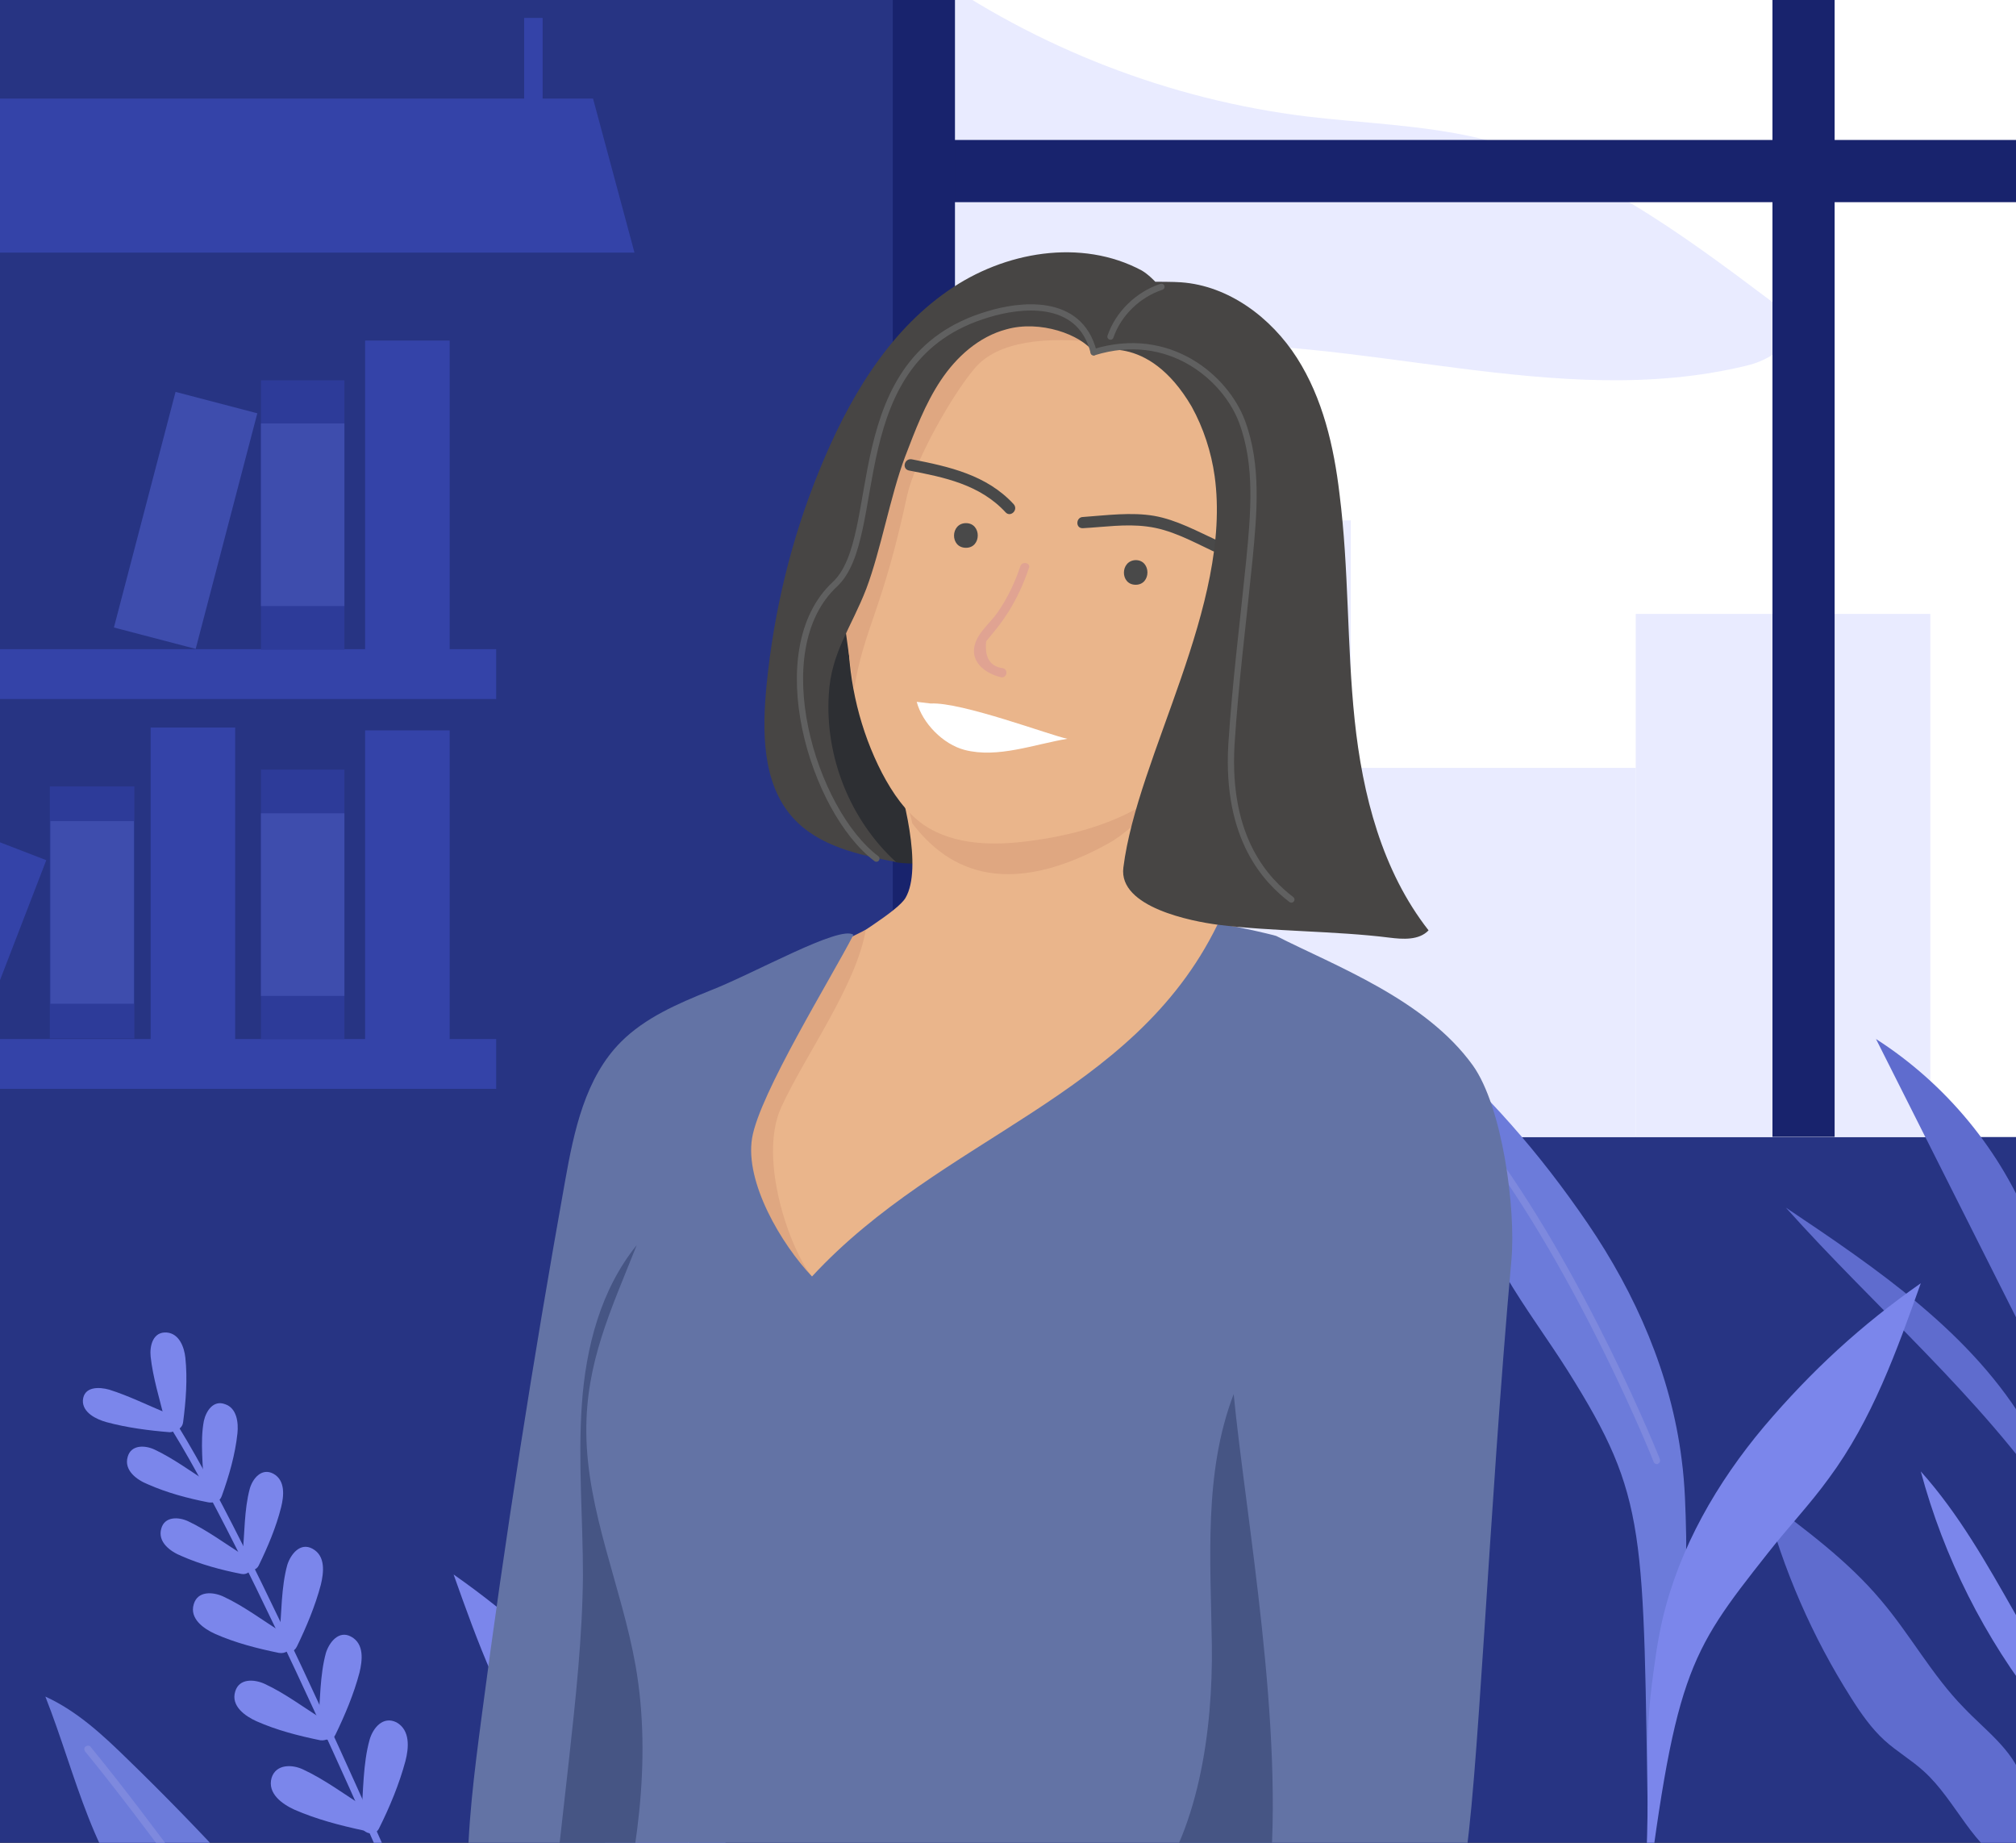 <?xml version="1.0" encoding="utf-8"?>
<!-- Generator: Adobe Illustrator 22.1.0, SVG Export Plug-In . SVG Version: 6.00 Build 0)  -->
<svg version="1.1" id="Слой_1" xmlns="http://www.w3.org/2000/svg" xmlns:xlink="http://www.w3.org/1999/xlink" x="0px" y="0px"
	 width="360px" height="329px" viewBox="0 0 360 329" style="enable-background:new 0 0 360 329;" xml:space="preserve">
<rect x="0" y="0" width="360" height="329" fill="#333333" stroke="none"/>
<style type="text/css">
	.st0{fill:#6C7BDA;}
	.st1{fill:#7E89DE;}
	.st2{clip-path:url(#SVGID_2_);}
	.st3{fill:none;}
	.st4{clip-path:url(#SVGID_4_);}
	.st5{fill:#273483;}
	.st6{fill:#3443A8;}
	.st7{fill:#3E4DAD;}
	.st8{fill:#2D3B99;}
	.st9{fill:#7B86EB;}
	.st10{fill:#5F6CCE;}
	.st11{fill:#FFFFFF;}
	.st12{fill:#E9EBFF;}
	.st13{fill:#18236D;}
	.st14{fill:#F3F4FF;}
	.st15{fill:#EAB58B;}
	.st16{fill:#D99F79;}
	.st17{fill:#474544;}
	.st18{fill:#E59A8E;}
	.st19{clip-path:url(#SVGID_6_);}
	.st20{clip-path:url(#SVGID_8_);}
	.st21{fill:#2B2E33;}
	.st22{fill:#E0A392;}
	.st23{fill:#3F4247;}
	.st24{fill:#2D2F33;}
	.st25{clip-path:url(#SVGID_10_);}
	.st26{clip-path:url(#SVGID_12_);}
	.st27{fill:#9F7C6E;}
	.st28{fill:#494949;}
	.st29{fill:#E8AC99;}
	.st30{fill:#E8E8ED;}
	.st31{fill:#D7D7DB;}
	.st32{clip-path:url(#SVGID_14_);}
	.st33{clip-path:url(#SVGID_16_);}
	.st34{fill:#414C84;}
	.st35{fill:#8190F9;}
	.st36{clip-path:url(#SVGID_18_);}
	.st37{clip-path:url(#SVGID_20_);}
	.st38{fill:#DFA781;}
	.st39{fill:#6373A5;}
	.st40{fill:#465584;}
	.st41{fill:none;stroke:#606060;stroke-width:1.113;stroke-linecap:round;stroke-miterlimit:10;}
	.st42{fill:none;stroke:#E8EAEF;stroke-width:0.809;stroke-miterlimit:10;}
	.st43{fill:#DBE2E7;}
	.st44{fill:#EAB38A;}
	.st45{fill:#DBDFE4;}
	.st46{fill:#5F72CC;}
	.st47{fill:#F3F3F3;}
	.st48{opacity:0.24;}
	.st49{fill:#BFBFBF;}
	
		.st50{fill:none;stroke:#9AB1F9;stroke-width:0.809;stroke-linecap:round;stroke-linejoin:round;stroke-miterlimit:10;stroke-dasharray:4.045,4.045,0,0;}
	.st51{fill:none;stroke:#C9D2FA;stroke-width:0.809;stroke-miterlimit:10;stroke-dasharray:4.045,4.045,0,0;}
	.st52{fill:none;stroke:#FFFFFF;stroke-width:1.239;stroke-linecap:round;stroke-linejoin:round;stroke-miterlimit:10;}
	.st53{fill:#5C5CE8;}
	.st54{fill:#E9E9E9;}
	.st55{fill:#E4E7F0;}
	.st56{fill:#E8EAEF;}
	.st57{fill:none;stroke:#E4E7F0;stroke-width:5.663;stroke-miterlimit:10;}
	.st58{fill:none;stroke:#8190F9;stroke-width:5.663;stroke-linecap:round;stroke-linejoin:round;stroke-miterlimit:10;}
	.st59{fill:none;stroke:#8EAEF9;stroke-width:5.663;stroke-linecap:round;stroke-linejoin:round;stroke-miterlimit:10;}
	.st60{fill:none;stroke:#C9D2FA;stroke-width:5.663;stroke-linecap:round;stroke-linejoin:round;stroke-miterlimit:10;}
	.st61{fill:#8EAEF9;}
	.st62{fill:#C9D2FA;}
	.st63{fill-rule:evenodd;clip-rule:evenodd;fill:#C9D2FA;}
	.st64{fill-rule:evenodd;clip-rule:evenodd;fill:#FFFFFF;}
	.st65{fill:#FFFFFF;stroke:#C9D2FA;stroke-width:0.809;stroke-miterlimit:10;}
	.st66{fill:none;stroke:#8190F9;stroke-width:3;stroke-linecap:round;stroke-linejoin:round;stroke-miterlimit:10;}
	.st67{fill:#D6D6DB;}
	.st68{fill:#E8A981;}
	.st69{fill:#E3E6E9;}
	.st70{fill:#BB5882;}
	.st71{fill:#F0CE60;}
	.st72{fill:#E0BA4A;}
	.st73{opacity:0.5;fill:#FFFFFF;}
	.st74{fill:#DC595D;}
	.st75{fill:#384374;}
	.st76{fill:#2F3A63;}
	.st77{fill:none;stroke:#E8EAEF;stroke-width:0.864;stroke-miterlimit:10;}
	.st78{fill:url(#SVGID_21_);}
	
		.st79{fill:none;stroke:#9AB1F9;stroke-width:0.864;stroke-linecap:round;stroke-linejoin:round;stroke-miterlimit:10;stroke-dasharray:4.321,4.321,0,0;}
	.st80{fill:url(#SVGID_22_);}
	.st81{fill:#9AB1F9;}
	.st82{fill:#FAF7F7;}
	.st83{fill:#B2DE7C;}
	.st84{fill:none;stroke:#FFFFFF;stroke-width:0.895;stroke-linecap:round;stroke-linejoin:round;stroke-miterlimit:10;}
	.st85{fill:#302F2F;}
	.st86{fill-rule:evenodd;clip-rule:evenodd;fill:none;stroke:#FFFFFF;stroke-miterlimit:10;}
	.st87{fill:none;stroke:url(#SVGID_23_);stroke-width:0.809;stroke-miterlimit:10;}
	.st88{fill:none;stroke:url(#SVGID_24_);stroke-width:0.809;stroke-miterlimit:10;}
	.st89{fill:none;stroke:#FFFFFF;stroke-miterlimit:10;}
	.st90{fill:#FFFFFF;stroke:#8190F9;stroke-width:0.593;stroke-miterlimit:10;}
	.st91{fill:#464A4F;}
	.st92{fill:#917E66;}
	.st93{fill:#50545B;}
	.st94{fill:#EDEFF4;}
	.st95{fill:#D1D6E3;}
	.st96{fill:#A2B6FF;}
	.st97{fill:#F0F0F2;}
	.st98{fill:none;stroke:#474544;stroke-width:0.75;stroke-linecap:round;stroke-linejoin:round;stroke-miterlimit:10;}
	.st99{clip-path:url(#SVGID_26_);}
	.st100{fill:none;stroke:#7E89DE;stroke-linecap:round;stroke-linejoin:round;stroke-miterlimit:10;}
	.st101{fill:none;stroke:#7B86EB;stroke-linecap:round;stroke-linejoin:round;stroke-miterlimit:10;}
	.st102{fill:#262E54;}
	.st103{fill:#FFC9BC;}
	.st104{fill:none;stroke:#E59A8E;stroke-linecap:round;stroke-linejoin:round;stroke-miterlimit:10;}
	.st105{fill:#D7ECF7;}
	.st106{fill:none;stroke:#262E54;stroke-width:0.642;stroke-miterlimit:10;}
	.st107{fill:#C88061;}
	.st108{fill:none;stroke:#3C88D4;stroke-width:0.642;stroke-linecap:round;stroke-linejoin:round;stroke-miterlimit:10;}
	.st109{fill:#EDB2A6;}
	.st110{fill:#E8AC84;}
	.st111{fill:#F2B890;}
	.st112{fill:#CF9875;}
	.st113{fill:#DE9D92;}
	.st114{fill:#52A1FF;}
	.st115{fill:#D2D8FB;}
	.st116{clip-path:url(#SVGID_28_);}
	.st117{clip-path:url(#SVGID_30_);}
	.st118{opacity:8.000000e-02;}
	.st119{fill:#3E4E75;}
	.st120{clip-path:url(#SVGID_32_);}
	.st121{clip-path:url(#SVGID_34_);}
	.st122{clip-path:url(#SVGID_36_);}
	.st123{clip-path:url(#SVGID_38_);}
	.st124{fill:#775B52;}
	.st125{fill:#8E6B5F;}
	.st126{fill:none;stroke:#B79B91;stroke-width:0.75;stroke-linecap:round;stroke-miterlimit:10;}
	.st127{clip-path:url(#SVGID_40_);}
	.st128{clip-path:url(#SVGID_42_);}
	.st129{fill:#8E6F64;}
	.st130{fill:#B79B91;}
	.st131{fill:none;stroke:#FFFFFF;stroke-width:2.005;stroke-linecap:round;stroke-linejoin:round;stroke-miterlimit:10;}
	.st132{fill:#DDA57F;}
	.st133{fill:#483D51;}
	.st134{fill:#F1A194;}
	.st135{fill:#3889B9;}
	.st136{fill:#4D4DCE;}
	.st137{fill:#97A4F2;}
	.st138{clip-path:url(#SVGID_44_);}
	.st139{clip-path:url(#SVGID_46_);}
	.st140{fill:#606060;}
	.st141{fill:#686665;}
	.st142{fill:#C6C6CE;}
	.st143{clip-path:url(#SVGID_48_);}
	.st144{clip-path:url(#SVGID_50_);}
	.st145{fill:#3A3938;}
	.st146{fill:#2D2D2D;}
	.st147{clip-path:url(#SVGID_52_);}
	.st148{fill:none;stroke:#C4947A;stroke-linecap:round;stroke-miterlimit:10;}
	.st149{clip-path:url(#SVGID_52_);fill:none;stroke:#C4947A;stroke-linecap:round;stroke-miterlimit:10;}
	.st150{fill:none;stroke:#C4947A;stroke-width:0.872;stroke-linecap:round;stroke-miterlimit:10;}
	.st151{fill:#C4947A;}
</style>
<g>
	<defs>
		<rect id="SVGID_17_" width="360" height="330.6"/>
	</defs>
	<clipPath id="SVGID_2_">
		<use xlink:href="#SVGID_17_"  style="overflow:visible;"/>
	</clipPath>
	<g class="st2">
		<rect x="-106.9" y="-86.3" class="st3" width="466.9" height="426.7"/>
		<g>
			<defs>
				<path id="SVGID_19_" d="M89.3-86h272.4v426.2h-582.4c0,0,69.4-8.5,102.7-75.5S-33.8,64.1-8.6,13.5C30.8-65.8,89.3-86,89.3-86z"
					/>
			</defs>
			<clipPath id="SVGID_4_">
				<use xlink:href="#SVGID_19_"  style="overflow:visible;"/>
			</clipPath>
			<g class="st4">
				<path class="st5" d="M97.9-86h263.8v426.2h-582.4c0,0,69.4-8.5,102.7-75.5S-34,56.1-3.6,0.9C44.4-86.3,97.9-86,97.9-86z"/>
				<g>
					<rect x="-0.4" y="115.9" class="st6" width="89" height="8.9"/>
					<rect x="65.2" y="60.8" class="st6" width="15.1" height="57"/>
					
						<rect x="25.6" y="71.2" transform="matrix(0.967 0.253 -0.253 0.967 24.606 -5.36)" class="st7" width="15.1" height="43.5"/>
					<rect x="46.6" y="67.9" class="st8" width="14.9" height="48.1"/>
					<rect x="46.6" y="75.6" class="st7" width="14.9" height="32.6"/>
					<rect x="-32.5" y="185.5" class="st6" width="121.1" height="8.9"/>
					<rect x="65.2" y="130.4" class="st6" width="15.1" height="57"/>
					<rect x="26.9" y="129.9" class="st6" width="15.1" height="57"/>
					<rect x="8.9" y="140.4" class="st8" width="15.1" height="45"/>
					
						<rect x="-12.5" y="149.7" transform="matrix(0.933 0.36 -0.36 0.933 59.731 12.967)" class="st6" width="15.1" height="34.3"/>
					<rect x="46.6" y="137.4" class="st8" width="14.9" height="48.1"/>
					<rect x="46.6" y="145.2" class="st7" width="14.9" height="32.6"/>
					<rect x="9" y="146.6" class="st7" width="14.9" height="32.6"/>
				</g>
				<g>
					<g>
						<g>
							<path class="st0" d="M48,343.5c-0.9-3.9-3.6-7-6.3-10c-6.1-6.6-12.3-13-18.8-19.3c-4.5-4.4-9.1-8.7-14.8-11.3
								c2.8,7.1,4.9,14.5,7.7,21.6s6.4,14,11.8,19.4"/>
						</g>
						<path class="st1" d="M42,347.9c-0.2,0-0.4-0.1-0.5-0.3c-0.2-0.2-15.7-22-26.3-34.9c-0.2-0.3-0.2-0.7,0.1-0.9
							c0.3-0.2,0.7-0.2,0.9,0.1c10.7,13,26.2,34.8,26.4,35c0.2,0.3,0.1,0.7-0.1,0.9C42.2,347.8,42.1,347.9,42,347.9z"/>
					</g>
					<g>
						<g>
							<path class="st0" d="M169.9,237.2c-11.5,10-20.8,20.6-29.4,33.2s-14.9,27-16.8,42.2c-0.6,4.5-0.7,9.1-0.8,13.6
								c-0.3,16.3,2.1,17.2,3.6,52.3c0.9-54.7,3.2-58.9,17.5-81.7c3.6-5.7,7.7-11.2,11.1-17C162.8,266.7,166.4,251.8,169.9,237.2"/>
						</g>
						<g>
							<path class="st9" d="M81,281.1c10.7,7.5,19.5,15.6,28,25.6c8.4,10,15.1,21.6,18.1,34.3c0.9,3.8,1.4,7.7,1.9,11.5
								c1.7,13.8-0.2,14.8,1.7,44.8c-5.7-46.4-8-49.8-22.3-67.9c-3.6-4.6-7.6-8.8-11-13.5C89.7,305.5,85.3,293.2,81,281.1"/>
						</g>
					</g>
					<g>
						<path class="st9" d="M73,342.3c-0.2,0-0.5-0.1-0.6-0.4c-0.3-0.7-28.7-66.8-42.9-88.5c-0.2-0.3-0.1-0.7,0.2-0.9
							c0.3-0.2,0.7-0.1,0.9,0.2c14.2,21.8,42.7,88,43,88.6c0.1,0.3,0,0.7-0.3,0.8C73.2,342.3,73.1,342.3,73,342.3z"/>
						<path class="st9" d="M67.7,326.4c1.9-3.8,3.6-7.9,4.7-12c0.6-2.3,0.9-5.5-1.6-6.9c-2.4-1.2-4.2,1-4.8,3.1
							c-1.2,4.3-1.1,9.2-1.5,13.7c-0.2,2.4,3.5,2.3,3.7,0c0.2-2.1,0.4-4.3,0.7-6.4c0-0.4,0.5-5.4,0.2-5.3c-0.5,0.2-1.3,4.3-1.6,5
							c-0.9,2.4-1.9,4.7-3,7C63.5,326.7,66.7,328.5,67.7,326.4L67.7,326.4z"/>
						<path class="st9" d="M59.9,309.7c1.7-3.5,3.3-7.3,4.3-11.1c0.5-2.1,0.9-5.1-1.5-6.4c-2.2-1.2-3.9,1-4.5,2.9
							c-1.1,4-1,8.6-1.4,12.6c-0.2,2.2,3.2,2.2,3.4,0c0.2-2,0.4-4,0.6-6c0-0.4,0.5-5,0.2-4.9c-0.5,0.2-1.2,4-1.4,4.6
							c-0.8,2.2-1.7,4.3-2.7,6.5C56,310,59,311.7,59.9,309.7L59.9,309.7z"/>
						<path class="st9" d="M53,294c1.7-3.5,3.3-7.3,4.3-11.1c0.5-2.1,0.9-5.1-1.5-6.4c-2.2-1.2-3.9,1-4.5,2.9c-1.1,4-1,8.6-1.4,12.6
							c-0.2,2.2,3.2,2.2,3.4,0c0.2-2,0.4-4,0.6-6c0-0.4,0.5-5,0.2-4.9c-0.5,0.2-1.2,4-1.4,4.6c-0.8,2.2-1.7,4.3-2.7,6.5
							C49.1,294.3,52,296,53,294L53,294z"/>
						<path class="st9" d="M46.2,279.5c1.6-3.3,3.1-6.8,4-10.4c0.5-2,0.8-4.8-1.4-6c-2.1-1.1-3.7,0.9-4.2,2.7c-1,3.7-0.9,8-1.3,11.9
							c-0.2,2.1,3,2,3.2,0c0.2-1.9,0.4-3.7,0.6-5.6c0-0.4,0.5-4.7,0.2-4.6c-0.4,0.1-1.1,3.7-1.3,4.3c-0.7,2.1-1.6,4.1-2.6,6.1
							C42.5,279.7,45.3,281.3,46.2,279.5L46.2,279.5z"/>
						<path class="st9" d="M32.7,253.9c0.5-3.8,0.8-7.7,0.4-11.5c-0.2-1.9-1.1-4.3-3.3-4.5c-2.5-0.2-3.1,2.4-2.9,4.3
							c0.4,3.7,1.6,7.6,2.5,11.2c0.5,2,3.5,1.2,3.1-0.9c-0.4-1.8-0.8-3.7-1.2-5.5c-0.2-1.1-0.4-2.2-0.7-3.3
							c-0.1-0.4-0.2-0.7-0.2-1.1c-0.4-0.8-0.5-0.8-0.3,0c-0.4,1.4,0.1,3.9,0.1,5.4c-0.1,2-0.3,3.9-0.5,5.9
							C29.2,255.9,32.5,255.9,32.7,253.9L32.7,253.9z"/>
						<path class="st9" d="M30.3,252.6c-2.4-0.2-4.7-0.5-7-0.9c-0.9-0.2-1.8-0.3-2.6-0.6c-0.5-0.1-2.6-1.1-2.2-0.4
							c0.7,1.1,3.6,1.7,4.8,2.2c1.9,0.8,3.8,1.5,5.7,2.3c1.8,0.7,2.6-2.2,0.8-2.9c-3.4-1.4-6.8-3.1-10.3-4.2
							c-1.8-0.5-4.5-0.6-4.7,1.9c-0.1,2.2,2.4,3.4,4.2,3.9c3.7,1,7.6,1.5,11.3,1.8C32.2,255.7,32.2,252.7,30.3,252.6L30.3,252.6z"/>
						<path class="st9" d="M66,323.3c-2.2-0.5-4.4-1-6.6-1.7c-2.3-0.7-4.7-2.1-7-2.5c-1.3-0.2,1.4,0.9,1.7,1.1c1,0.6,2,1.2,3,1.8
							c2.1,1.3,4.3,2.7,6.4,4c2,1.3,3.9-1.9,1.9-3.2c-3.7-2.3-7.4-5.1-11.3-6.9c-1.9-0.9-4.8-1-5.6,1.5c-0.8,2.8,1.9,4.7,4.1,5.7
							c3.9,1.7,8.1,2.8,12.3,3.7C67.4,327.4,68.3,323.8,66,323.3L66,323.3z"/>
						<path class="st9" d="M58.4,307.3c-2-0.4-4.1-0.9-6.1-1.5c-2.1-0.6-4.3-1.9-6.5-2.3c-1.2-0.2,1.3,0.9,1.6,1.1
							c0.9,0.6,1.8,1.1,2.7,1.7c2,1.2,4,2.5,5.9,3.7c1.9,1.2,3.6-1.8,1.7-3c-3.4-2.1-6.8-4.7-10.5-6.4c-1.8-0.8-4.5-1-5.2,1.4
							c-0.8,2.6,1.8,4.4,3.8,5.3c3.6,1.6,7.5,2.6,11.4,3.4C59.6,311,60.5,307.7,58.4,307.3L58.4,307.3z"/>
						<path class="st9" d="M51,291.7c-2-0.4-4.1-0.9-6.1-1.5c-2.1-0.6-4.3-1.9-6.5-2.3c-1.2-0.2,1.3,0.9,1.6,1.1
							c0.9,0.6,1.8,1.1,2.7,1.7c2,1.2,4,2.5,5.9,3.7c1.9,1.2,3.6-1.8,1.7-3c-3.4-2.1-6.8-4.7-10.5-6.4c-1.8-0.8-4.5-1-5.2,1.4
							c-0.8,2.6,1.8,4.4,3.8,5.3c3.6,1.6,7.5,2.6,11.4,3.4C52.2,295.5,53.1,292.2,51,291.7L51,291.7z"/>
						<path class="st9" d="M43.9,277.9c-1.9-0.4-3.8-0.9-5.7-1.4c-2-0.6-4.1-1.8-6.1-2.2c-1.2-0.2,1.2,0.8,1.5,1
							c0.9,0.5,1.7,1.1,2.6,1.6c1.9,1.2,3.7,2.3,5.6,3.5c1.8,1.1,3.4-1.7,1.6-2.8c-3.2-2-6.4-4.4-9.8-6c-1.7-0.8-4.2-0.9-4.8,1.3
							c-0.7,2.4,1.6,4.1,3.6,4.9c3.4,1.5,7.1,2.5,10.7,3.2C45.1,281.4,45.9,278.3,43.9,277.9L43.9,277.9z"/>
						<path class="st9" d="M37.9,265.1c-1.9-0.4-3.8-0.9-5.7-1.4c-2-0.6-4.1-1.8-6.1-2.2c-1.2-0.2,1.2,0.8,1.5,1
							c0.9,0.5,1.7,1.1,2.6,1.6c1.9,1.2,3.7,2.3,5.6,3.5c1.8,1.1,3.4-1.7,1.6-2.8c-3.2-2-6.4-4.4-9.8-6c-1.7-0.8-4.2-0.9-4.8,1.3
							c-0.7,2.4,1.6,4.1,3.6,4.9c3.4,1.5,7.1,2.5,10.7,3.2C39,268.7,39.9,265.6,37.9,265.1L37.9,265.1z"/>
						<path class="st9" d="M39.6,267.1c1.3-3.6,2.4-7.4,2.8-11.2c0.2-1.9-0.1-4.5-2.2-5.2c-2.1-0.8-3.4,1.2-3.8,3
							c-0.7,3.7-0.1,8.2,0,12c0,2.1,3.2,2.1,3.2,0c0-1.4,0.2-10.9-0.4-11c0.4,0-2.5,10.6-2.8,11.5C35.8,268.2,38.9,269.1,39.6,267.1
							L39.6,267.1z"/>
					</g>
					<g>
						<g>
							<path class="st9" d="M364.5,298.3c-0.9-3.7-2.8-7-4.7-10.3c-5-8.8-10-17.7-16.8-25.3c4.1,15.3,11.4,29.8,21.3,42.3
								c-0.5-2.7-1.1-5.5-1.6-8.2"/>
						</g>
						<g>
							<path class="st10" d="M361.1,317.5c-1.8-5.2-6.6-8.6-10.4-12.6c-5.7-5.8-9.6-13.1-14.9-19.3c-5.9-7-13.4-12.5-20.7-18
								c3.3,12.6,8.5,24.6,15.5,35.6c1.7,2.7,3.6,5.4,5.9,7.5c2.2,2,4.8,3.5,7,5.5c5.9,5.3,8.8,14,16,17.2
								c1.7-6.1,2.2-12.5,1.5-18.7"/>
						</g>
					</g>
				</g>
				<rect x="166.8" y="-86.9" class="st11" width="198.9" height="289.9"/>
				<rect x="167.4" y="92.9" class="st12" width="73.8" height="109.9"/>
				<rect x="241.2" y="137.1" class="st12" width="50.9" height="65.9"/>
				<rect x="292.1" y="109.6" class="st12" width="52.6" height="93.4"/>
				<g>
					<path class="st12" d="M165.1-5.6c20.1,14.2,43.8,23.4,68.3,26.4c10.1,1.2,20.4,1.5,30.4,3.8c19.6,4.6,36.3,17,52.4,29.1
						c1.4,1,2.9,2.2,3.3,3.9c1.1,3.9-3.7,6.8-7.7,7.7c-33.8,8.2-69.1-5.9-103.8-3.6c-5.4,0.4-10.8,1.1-16.1,0.5
						c-6.3-0.7-12.2-3.1-18-5.6c-1.8-0.7-3.6-1.5-4.9-3c-1.5-1.6-2-3.9-2.5-6.1c-3.7-17.9-4.8-36.3-3.5-54.5"/>
				</g>
				<polygon class="st6" points="-3.4,45.1 113.3,45.1 105.9,17.6 -3.4,17.6 				"/>
				<rect x="93.6" y="3.2" class="st6" width="3.3" height="18.9"/>
				
					<rect x="260.6" y="-68.9" transform="matrix(-1.836970e-16 1 -1 -1.836970e-16 296.598 -235.608)" class="st13" width="11.1" height="198.7"/>
				
					<rect x="316.5" y="-86" transform="matrix(-1 -1.224647e-16 1.224647e-16 -1 644.111 116.977)" class="st13" width="11.1" height="289"/>
				
					<rect x="159.5" y="-86" transform="matrix(-1 -1.224647e-16 1.224647e-16 -1 330.031 116.977)" class="st13" width="11.1" height="289"/>
				<g>
					<path class="st10" d="M362.8,219.3c-5.4-13.8-15.3-25.8-27.8-33.8c10.2,20.3,20.5,40.7,30.7,61c-1.5-10.2-2.9-20.5-4.4-30.7"/>
				</g>
				<g>
					<path class="st10" d="M362.2,255.1c-9.9-17-26.9-28.5-43.3-39.5c16,17.9,34.6,33.6,48.2,53.5c-1.3-5-3.4-9.8-6-14.2"/>
				</g>
				<g>
					<g>
						<g>
							<path class="st0" d="M254.1,185.2c11.5,10,20.8,20.6,29.4,33.2c8.6,12.6,14.9,27,16.8,42.2c0.6,4.5,0.7,9.1,0.8,13.6
								c0.3,16.3-5.3,18.2-6.8,53.4c-0.9-54.7,0-60-14.3-82.8c-3.6-5.7-7.7-11.2-11.1-17C261.3,214.7,257.6,199.8,254.1,185.2"/>
						</g>
						<g>
							<path class="st9" d="M343,229.1c-10.7,7.5-19.5,15.6-28,25.6c-8.4,10-15.1,21.6-18.1,34.3c-0.9,3.8-1.4,7.7-1.9,11.5
								c-1.7,13.8,0.2,14.8-1.7,44.8c5.7-46.4,8-49.8,22.3-67.9c3.6-4.6,7.6-8.8,11-13.5C334.3,253.5,338.7,241.2,343,229.1"/>
						</g>
					</g>
					<path class="st1" d="M295.9,261.4c-0.2,0-0.5-0.1-0.6-0.4c-0.1-0.3-13.3-33.3-31.3-57.1c-0.2-0.3-0.2-0.7,0.1-0.9
						c0.3-0.2,0.7-0.2,0.9,0.1c18.1,24,31.3,57.1,31.4,57.4c0.1,0.3,0,0.7-0.3,0.8C296.1,261.4,296,261.4,295.9,261.4z"/>
				</g>
			</g>
		</g>
	</g>
	<g class="st2">
		<g>
			<path class="st24" d="M159.9,153.9c3.5,1.3,63.1-1.7,66.9-1.7c-2.1-14.7,9.1-32.8,7-47.5c-0.3-2.2-70.4,1.9-71.4,0
				c-1-1.9-2.8-3.6-4.9-3.9c-1.7-0.2-3.3,0.5-4.8,1.1c-2.8,1.2-5.8,2.6-7.3,5.2c-1.7,2.9-1.3,6.6-0.6,9.9c2.5,12.6,1.9,23.1,8.7,34"
				/>
		</g>
		<g>
			<path class="st15" d="M159.3,135.8c2,5.8,5.5,19.2,2.4,24.5c-2.7,4.6-30.1,18-35.5,27.8c-4.8,8.7-9.6,17.8-10.8,27.7
				c-1.2,9.9,1.8,20.9,10,26.7c2.3,1.6,4.9,2.8,7.7,2.8c2,0,3.9-0.5,5.8-1.1c3.3-1.1,6.5-2.5,9.5-4.2c4.8-2.7,9.1-6.1,13.4-9.5
				c9.2-7.3,18.5-14.6,27.7-21.9c9.9-7.8,19.8-15.6,29-24.1c5.7-5.3,9.2-16.6,8.4-16.9c-5.7-1.9-15.3-5.1-18.7-10.5
				c-3.4-5.4,5.4-15.6,7.6-21.6c1-2.8,2.6-5.3,4.1-7.9c4.8-8.3,8.5-17.2,11.1-26.4"/>
		</g>
		<g>
			<g>
				<path class="st38" d="M182.5,59.5c-6.6,2.2-13,5.9-16.6,11.8c-2.1,3.5-3.1,7.6-4.7,11.3c-1.4,3.2-3.2,6.3-4.8,9.4
					c-7.5,15.2-3.6,33.7,4.2,48.8c1.9,3.6,2.3,6.2,2.3,6.2c4.5,5.8,14.2,15.1,35,3.6c5.6-3.1,13.8-12.4,16.6-17.7
					c1.5-2.7,1.9-2.7,2.8-5.7c1.9-6.3,3.8-12.6,5.2-19.1c1.3-6.4,2.1-13,1.2-19.5s-3.3-12.9-7.8-17.7c-4.3-4.5-10.2-7.4-16.2-8.9
					c-6.1-1.6-12.3-2-18.6-2.5"/>
			</g>
			<g>
				<path class="st15" d="M183,56.4c-6.6,2.2-13,5.9-16.6,11.8c-2.1,3.5-3.1,7.6-4.7,11.3c-1.4,3.2-3.2,6.3-4.8,9.4
					c-7.5,15.2-7.2,34,0.6,49.1c1.9,3.6,4.2,7,7.5,9.3c5.5,3.7,12.7,3.7,19.2,2.8c6-0.8,12-2.3,17.4-5c5.4-2.7,10.2-6.9,13-12.2
					c1.5-2.7,2.4-5.7,3.3-8.7c1.9-6.3,3.8-12.6,5.2-19.1c1.3-6.4,2.1-13,1.2-19.5s-3.3-12.9-7.8-17.7c-4.3-4.5-10.2-7.4-16.2-8.9
					c-6.1-1.6-12.3-2-18.6-2.5"/>
			</g>
			<g>
				<g>
					<path class="st22" d="M182.2,101.1c-1,3-2.3,5.7-4.1,8.3c-1.1,1.6-3.2,3.3-3.9,5.3c-1.2,3.3,1.6,5.5,4.5,6.2
						c1,0.3,1.5-1.3,0.4-1.6c-2.3-0.3-3.3-1.9-3-4.8c0.6-0.7,1.2-1.5,1.8-2.2c0.8-1,1.5-2,2.2-3.1c1.5-2.4,2.7-5,3.6-7.7
						C184.2,100.5,182.5,100.1,182.2,101.1L182.2,101.1z"/>
				</g>
			</g>
			<g>
				<path class="st11" d="M166.2,125.6c5.5-0.3,21.4,5.7,24.4,6.3c-6,1-12.4,3.5-18.3,2c-3.9-1-7.6-4.8-8.6-8.6"/>
			</g>
			<g>
				<path class="st38" d="M196.6,61.2c-9.8-1.2-18.4-0.3-22.5,4.5c-4.1,4.8-10.7,16.5-12.1,22.7c-4.4,20.6-7.6,23.4-9.5,34.6
					c0,0-3.3-21.6-3.1-25.9c0.2-4.3-3.6-0.3-2.2-4.5c3-9.1,5.5-18.5,10.7-26.5c5.2-8,13.9-14.5,23.5-14.1c5.3,0.2,12.1,0.4,13.2,5.6
					"/>
			</g>
			<g>
				<g>
					<g>
						<path class="st28" d="M202.8,104.4c2.8,0,2.8-4.4,0-4.4C200,100.1,200,104.4,202.8,104.4L202.8,104.4z"/>
					</g>
				</g>
				<g>
					<g>
						<path class="st28" d="M172.5,97.8c2.8,0,2.8-4.4,0-4.4C169.7,93.4,169.6,97.8,172.5,97.8L172.5,97.8z"/>
					</g>
				</g>
				<g>
					<g>
						<path class="st28" d="M181,90c-4.8-5.2-11.5-6.7-18.2-8c-1.3-0.2-1.8,1.7-0.5,2c6.3,1.2,12.7,2.5,17.3,7.5
							C180.5,92.4,181.9,91,181,90L181,90z"/>
					</g>
				</g>
				<g>
					<g>
						<path class="st28" d="M193.4,94.3c3.7-0.2,7.6-0.8,11.4-0.3c4.2,0.5,8,2.6,11.8,4.4c1.2,0.5,2.2-1.2,1-1.8
							c-3.7-1.7-7.5-3.8-11.5-4.5c-4.1-0.7-8.5-0.1-12.7,0.2C192.1,92.3,192,94.4,193.4,94.3L193.4,94.3z"/>
					</g>
				</g>
			</g>
		</g>
		<g>
			<path class="st38" d="M154.6,166c-1.7,10-10.9,22.5-15.1,31.7c-4.2,9.2,1.6,25.5,5.5,30.2c1.9,2.4-3.7,7.8-6.2,9.6
				c-1.6,1.1-5.8-4.2-7.3-5.5s-2.3-3.2-2.9-5.1c-5.8-16.9-0.5-37,12.8-48.8c4.7-4.2,6.9-3.8,8.6-9.8"/>
		</g>
		<g>
			<path class="st39" d="M152.4,166.9c-3.9,7.6-16.8,28.4-18.1,36.3s5.2,18.9,10.7,24.7c23.2-25.1,57.3-31.9,72.4-62.8
				c0.2-0.5,10,1.8,10.5,2c10.4,5.3,26.6,11.3,35.1,23.1c5.3,7.4,7.7,25.6,6.9,34.7c-4.1,45.8-6,95.4-8.5,108.5
				c-0.3,1.6,3.1,0.8,2.3,2.3c-1.8,3.1-3-2.9-6.6-2.5c-55.6,6.6-111.5,13.3-167.3,9.6c-1.8-0.1-3.8-0.3-5.1-1.7
				c-1.1-1.2-1.2-3-1.2-4.7c-0.1-10,1.2-20,2.5-29.9c4.2-32,9.2-63.8,14.9-95.6c1.6-9,3.6-18.5,10-24.9c4.3-4.3,10.1-6.8,15.8-9.1
				C134.7,173.8,150,165.1,152.4,166.9"/>
		</g>
		<g>
			<path class="st40" d="M220.3,248.9c2.1,21.7,9.2,59.9,6.3,87.8c-5.7,4.3-13.1,4.5-22.1,2.5c9.6-11.7,12.1-30.4,11.9-45.5
				C216.2,278.6,214.9,263,220.3,248.9"/>
		</g>
		<g>
			<path class="st40" d="M113.7,222.3c-4.6,11.6-9.1,20.9-9,33.4c0.1,14.2,6.3,27.6,8.8,41.7c3,17.2,0.1,34.8-4.1,51.8
				c-3.5-1.7-7.5-2.7-11.4-2.9c1.2-10.7,2.4-21.4,3.6-32.1c1.2-10.9,2.4-21.9,2.5-32.9c0-10.2-0.9-20.4-0.2-30.5
				C104.6,240.5,107.3,230.2,113.7,222.3"/>
		</g>
		<g>
			<g>
				<path class="st17" d="M195.3,62.9c-2.3-3.2-9.6-5.8-15.6-4.1c-4.9,1.3-8.9,4.9-11.7,9.1s-4.6,9-6.4,13.7
					c-2.6,6.9-4.3,16.6-6.9,23.5c-2.7,7-6.3,11.4-6.7,18.9c-0.7,11.1,3.8,22.4,12,29.9c-6.7-1.3-13.8-2.8-18.4-7.9
					c-5.6-6.2-5.5-15.7-4.7-23.8c1.3-13.1,4.4-26,9.4-38.2c5-12.3,12-24.5,23-32.1c10-7,23.8-9.4,34.6-3.6c1.2,0.7,2.4,2,2.4,2
					s3.5,0,4.6,0.1c8.5,0.6,16.1,6.3,20.7,13.5s6.6,15.8,7.6,24.3c1.7,13.4,1.3,26.9,2.7,40.3c1.4,13.4,4.9,27,13.2,37.6
					c-1.7,1.8-4.6,1.6-7,1.3c-9.5-1.2-21.1-1.1-30.6-2.3c-4.6-0.6-17.8-3.1-16.9-10.2c2.5-20,19.5-46.8,16.3-69.9
					c-0.6-4.3-2-8.6-4.1-12.4C204.9,59.1,195.3,62.9,195.3,62.9z"/>
			</g>
			<path class="st41" d="M198.3,60.1c1.4-4.1,4.9-7.5,9.1-8.9"/>
			<path class="st41" d="M195.3,62.9c13.5-4.2,23.6,4.6,26.5,12.4s2.1,16.4,1.3,24.7c-1.1,11-2.5,21.9-3.2,32.9
				c-1,17,6.4,24.4,10.7,27.7"/>
			<path class="st41" d="M195.3,62.9c-2.5-10.1-13.6-8.4-18.8-6.8c-26.6,7.8-18.2,39.6-27.4,48.2c-12.7,11.8-3.9,40.5,7.4,49"/>
		</g>
	</g>
</g>
<g>
	<defs>
		<rect id="SVGID_47_" y="-372" width="360" height="330.6"/>
	</defs>
	<clipPath id="SVGID_6_">
		<use xlink:href="#SVGID_47_"  style="overflow:visible;"/>
	</clipPath>
	<g class="st19">
		<g>
			<defs>
				<path id="SVGID_49_" d="M89.3-458h272.4v426.2h-582.4c0,0,69.4-8.5,102.7-75.5S-33.8-307.9-8.6-358.5
					C30.8-437.8,89.3-458,89.3-458z"/>
			</defs>
			<clipPath id="SVGID_8_">
				<use xlink:href="#SVGID_49_"  style="overflow:visible;"/>
			</clipPath>
			<g class="st20">
				<g>
					<g>
						<g>
							<path class="st0" d="M169.9-134.8c-11.5,10-20.8,20.6-29.4,33.2s-14.9,27-16.8,42.2c-0.6,4.5-0.7,9.1-0.8,13.6
								c-0.3,16.3,2.1,17.2,3.6,52.3c0.9-54.7,3.2-58.9,17.5-81.7c3.6-5.7,7.7-11.2,11.1-17C162.8-105.3,166.4-120.2,169.9-134.8"/>
						</g>
						<g>
							<path class="st9" d="M81-90.9c10.7,7.5,19.5,15.6,28,25.6S124-43.7,127-31c0.9,3.8,1.4,7.7,1.9,11.5
								c1.7,13.8-0.2,14.8,1.7,44.8c-5.7-46.4-8-49.8-22.3-67.9c-3.6-4.6-7.6-8.8-11-13.5C89.7-66.5,85.3-78.8,81-90.9"/>
						</g>
					</g>
				</g>
			</g>
		</g>
	</g>
</g>
</svg>
